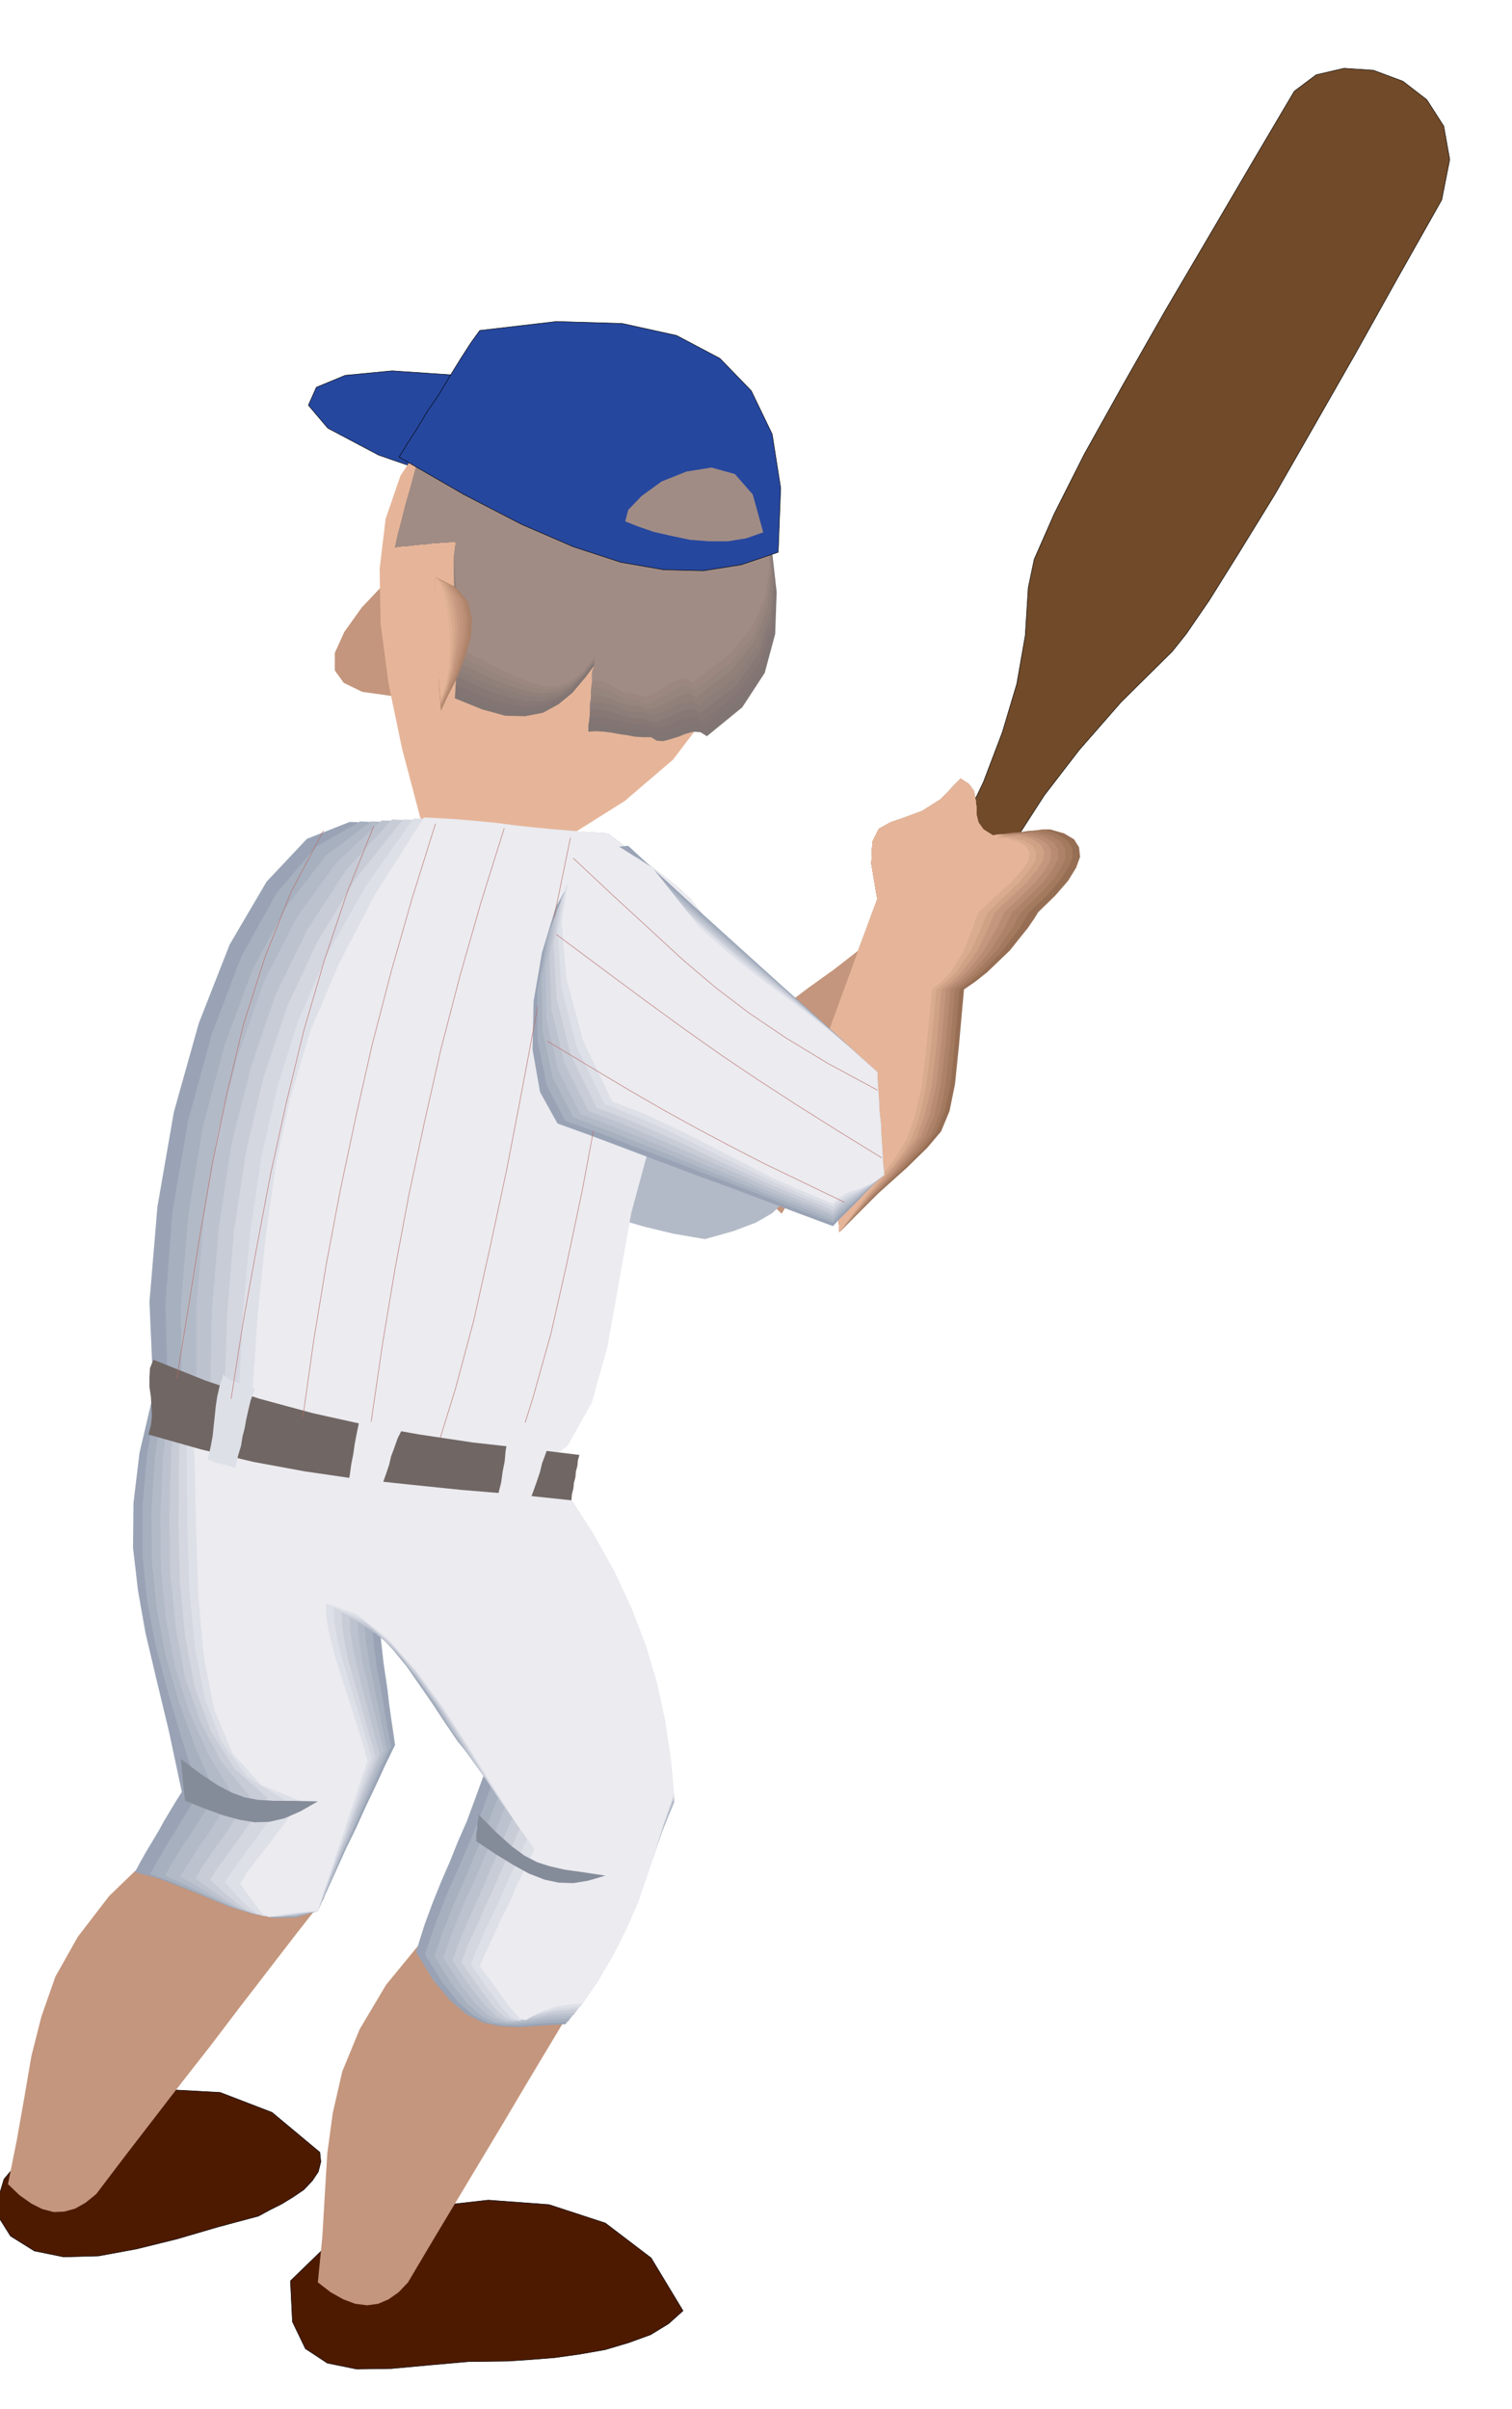 <svg xmlns="http://www.w3.org/2000/svg" width="490.455" height="780.99" fill-rule="evenodd" stroke-linecap="round" preserveAspectRatio="none" viewBox="0 0 3035 4833"><style>.pen0{stroke:#000;stroke-width:1;stroke-linejoin:round}.brush2{fill:#c4967d}.pen1{stroke:none}.brush9{fill:#e6b599}.brush11{fill:#26479e}.brush12{fill:#b3bac7}.brush13{fill:#99a3b5}.brush14{fill:#a6b0bf}.brush15{fill:#bdc2cf}.brush16{fill:#c7ccd6}.brush17{fill:#d4d6e0}.brush18{fill:#dee0e8}.brush19{fill:#ebebf0}.brush27{fill:#a18c85}.pen2{stroke:#b86961;stroke-width:1;stroke-linejoin:round}.pen3{stroke:none}</style><path d="m1750 1983 62-107 60-104 54-103 48-100 38-100 29-97 17-97 6-96 12-57 40-91 60-119 77-138 86-151 90-153 88-150 81-137 44-33 56-13 59 4 59 22 48 37 34 53 12 67-16 81-87 154-86 154-84 147-78 136-72 117-60 96-46 67-28 35-103 102-84 96-70 91-58 90-53 90-50 96-52 101-57 113-10-14-9-12-10-14-9-12-10-14-10-13-9-12-9-12z" class="pen0" style="fill:#704a29"/><path d="m1364 2217 53-61 52-51 51-45 51-39 50-38 53-38 54-42 59-46 9 12 9 13 10 12 10 13 9 12 10 13 10 13 10 13-38 59-36 60-38 59-36 60-37 59-37 60-37 60-36 60-25-24-25-23-25-24-24-25-26-27-26-29-27-32-27-34z" class="pen1 brush2"/><path d="m1685 2472 77-77 58-52 41-40 28-33 17-41 11-54 8-79 10-111 22-15 24-19 23-22 23-22 19-24 17-21 13-19 8-13 34-33 26-30 16-26 8-22-2-19-10-16-20-12-28-8h-15l-14 2-14 1-14 2-15 1-14 2-15 2-14 2-19-12-10-14-4-16v-15l-2-17-3-15-10-14-17-11-39 41-38 24-35 13-29 10-23 13-13 26-2 44 12 71-13 35-13 35-13 35-13 36-13 35-13 36-13 35-12 36 3 48 3 48 3 48 4 49 3 48 4 48 3 48 4 48z" class="pen1" style="fill:#966e54"/><path d="m1685 2472 73-75 55-52 39-39 27-34 17-42 12-54 8-79 10-112 21-15 23-19 22-22 21-22 18-24 16-21 11-19 8-13 35-33 26-30 17-26 9-21-1-19-10-15-19-12-27-9-15 1-13 2-12 1-12 2h-13l-12 2-13 1-13 2-19-12-10-14-4-16v-15l-2-17-3-15-10-14-17-11-39 41-38 24-35 13-29 10-23 13-13 26-2 44 12 71-13 35-13 35-13 35-13 36-13 35-13 36-13 35-12 36 3 48 3 48 3 48 4 49 3 48 4 48 3 48 4 48z" class="pen1" style="fill:#a37a5e"/><path d="m1685 2472 68-73 53-51 37-39 27-35 17-42 11-55 9-80 10-112 21-15 22-19 20-22 21-22 16-24 15-21 10-19 8-13 34-33 27-29 18-25 10-21-1-19-9-15-18-11-27-8h-15l-11 1-11 1-9 1h-11l-10 1-12 1-12 2-19-12-10-14-4-16v-15l-2-17-3-15-10-14-17-11-39 41-38 24-35 13-29 10-23 13-13 26-2 44 12 71-13 35-13 35-13 35-13 36-13 35-13 36-13 35-12 36 3 48 3 48 3 48 4 49 3 48 4 48 3 48 4 48z" class="pen1" style="fill:#ad8269"/><path d="m1685 2472 64-71 49-50 35-39 26-35 17-42 12-57 10-81 10-112 21-15 21-19 20-22 18-22 15-24 13-21 9-19 7-13 35-33 28-28 18-25 11-21v-18l-9-15-19-11-27-8h-13l-10 1h-8l-7 1h-8l-8 1h-10l-12 2-19-12-10-14-4-16v-15l-2-17-3-15-10-14-17-11-39 41-38 24-35 13-29 10-23 13-13 26-2 44 12 71-13 35-13 35-13 35-13 36-13 35-13 36-13 35-12 36 3 48 3 48 3 48 4 49 3 48 4 48 3 48 4 48z" class="pen1" style="fill:#b88c73"/><path d="m1685 2472 59-69 47-49 33-39 25-36 17-43 13-58 10-81 10-112 20-15 21-19 18-22 17-22 14-24 12-21 9-19 6-13 35-33 28-28 19-24 11-20 1-18-8-14-18-11-27-8h-13l-9 1h-10l-6-1h-15l-11 2-19-12-10-14-4-16v-15l-2-17-3-15-10-14-17-11-39 41-38 24-35 13-29 10-23 13-13 26-2 44 12 71-13 35-13 35-13 35-13 36-13 35-13 36-13 35-12 36 3 48 3 48 3 48 4 49 3 48 4 48 3 48 4 48z" class="pen1 brush2"/><path d="m1685 2472 55-68 43-48 32-39 25-35 16-44 14-58 10-82 10-113 20-15 20-19 17-22 15-22 12-24 10-21 8-19 6-13 35-33 29-28 20-24 12-20 2-17-7-14-18-11-26-7h-13l-7 1-4-1h-2l-4-1-4-1h-7l-11 2-19-12-10-14-4-16v-15l-2-17-3-15-10-14-17-11-39 41-38 24-35 13-29 10-23 13-13 26-2 44 12 71-13 35-13 35-13 35-13 36-13 35-13 36-13 35-12 36 3 48 3 48 3 48 4 49 3 48 4 48 3 48 4 48z" class="pen1" style="fill:#cfa185"/><path d="m1685 2472 51-65 40-47 31-39 23-37 16-44 13-59 10-83 11-113 20-15 19-19 15-22 15-22 11-24 10-21 7-19 6-13 35-33 28-27 20-24 12-19 2-16-6-13-17-11-27-7-12-1h-5l-2-1 1-1-1-2h-2l-6-1-10 2-19-12-10-14-4-16v-15l-2-17-3-15-10-14-17-11-39 41-38 24-35 13-29 10-23 13-13 26-2 44 12 71-13 35-13 35-13 35-13 36-13 35-13 36-13 35-12 36 3 48 3 48 3 48 4 49 3 48 4 48 3 48 4 48z" class="pen1" style="fill:#d9ab8f"/><path d="m1685 2472 46-64 38-47 28-38 23-37 16-45 14-60 10-83 11-113 19-15 18-19 14-22 13-22 9-24 9-21 6-19 6-13 35-33 30-27 21-24 13-18 3-16-6-13-16-10-27-8h-16v-2l3-1 2-2v-1h-4l-10 1-19-12-10-14-4-16v-15l-2-17-3-15-10-14-17-11-39 41-38 24-35 13-29 10-23 13-13 26-2 44 12 71-13 35-13 35-13 35-13 36-13 35-13 36-13 35-12 36 3 48 3 48 3 48 4 49 3 48 4 48 3 48 4 48z" class="pen1 brush9"/><path d="m1371 4636-29 26-36 22-44 16-47 14-51 9-50 7-50 4-44 3-80 1-79 7-76 7-69 1-59-12-44-29-26-54-4-82 65-63 95-50 113-35 124-14 122 9 113 37 92 70 64 106zm-729-318 2 19-5 20-12 18-17 18-22 15-23 14-24 12-22 12-82 22-82 24-81 20-76 14-70 2-59-12-48-30-32-51 19-63 52-62 76-56 94-40 103-22 109 6 104 40 96 80z" class="pen0" style="fill:#4d1a00"/><path d="m853 3887-78 95-53 89-35 85-19 83-11 81-5 83-5 85-9 91 26 20 25 14 24 9 24 3 22-3 21-9 20-14 19-20 48-81 48-80 48-80 48-80 48-81 48-80 48-80 49-80-43-4-44-5-45-8-44-7-45-9-45-8-44-6-41-3zm-546-168-88 85-63 82-45 80-28 80-20 79-14 82-15 85-18 90 23 22 24 17 22 11 23 6 21-1 22-6 21-12 21-17 57-75 57-74 57-74 58-74 57-75 57-74 57-74 58-74-43-8-42-11-44-12-43-13-45-14-43-12-43-11-41-8z" class="pen1 brush2"/><path d="m936 974-176-61-102-54-39-46 16-36 58-24 94-9 118 8 134 27 18 7 20 8 19 7 20 8 18 7 20 8 19 8 20 9-33 16-33 17-32 16-32 17-32 16-32 17-32 16-31 18z" class="pen0 brush11"/><path d="m777 1165-51 54-35 49-19 42v35l18 25 37 18 57 8h79l-14-29-11-29-10-30-8-29-10-30-9-29-11-29-13-26z" class="pen1 brush2"/><path d="m1016 2332 38 26 42 25 44 23 48 21 50 18 55 16 58 14 64 11 57-16 45-17 33-19 21-20 8-24-4-26-17-28-28-30-44-48-43-46-44-47-43-46-44-47-43-46-43-47-42-46-8 16-19 44-27 62-30 72-31 72-27 64-19 47-7 22z" class="pen1 brush12"/><path d="m1140 2999 50 80 43 79 35 77 29 78 22 76 16 76 11 75 7 76-25 61-21 60-23 56-22 56-26 53-29 53-33 52-39 54-49 3-43 3-39-2-34-7-34-17-33-28-34-41-34-56 17-54 17-46 17-42 17-39 16-40 18-41 17-46 19-52-27-29-27-33-26-38-25-38-27-39-25-36-27-33-25-27 3 27 3 27 4 27 4 27 3 27 4 28 4 27 4 28-20 41-19 41-20 42-19 42-20 41-19 42-19 42-19 42-44 13-44 1-46-9-45-14-48-20-47-19-48-18-45-12 11-21 12-21 12-20 12-20 11-20 12-20 12-20 12-19-26-122-25-104-22-93-15-85-10-86 1-90 12-100 27-115 100 23 104 25 105 25 107 26 106 25 105 26 104 25 102 24z" class="pen1 brush13"/><path d="m1140 2999 50 79 43 79 35 77 29 78 22 75 16 76 11 75 7 76-24 61-21 59-22 56-21 55-25 53-28 53-33 52-39 53-50 3-42 4h-36l-31-5-31-15-30-26-32-40-35-56 17-51 17-44 16-40 17-37 16-38 17-40 17-44 18-50-29-32-29-38-30-43-29-44-31-45-30-41-31-36-31-26 2 27 4 28 4 29 6 30 5 29 5 30 5 29 6 30-19 41-18 41-19 41-18 42-19 41-18 41-18 41-18 42-44 11-42 2-41-7-41-12-42-17-42-18-43-18-42-15 12-21 12-21 12-21 13-20 12-21 13-20 12-20 12-19-34-108-29-98-24-92-17-89-9-91v-96l9-105 22-116 102 23 103 25 103 25 103 26 102 25 103 25 103 24 104 24z" class="pen1 brush14"/><path d="m1140 2999 50 79 43 78 35 77 29 78 22 75 16 75 11 75 7 75-23 61-20 58-22 55-21 55-25 52-27 53-32 51-38 53-50 4-40 5-34 2-28-3-27-13-28-24-31-39-35-56 16-48 17-42 16-38 16-36 15-37 16-37 16-41 18-46-31-36-31-43-33-49-32-51-35-50-35-45-37-38-36-25 2 27 5 30 5 30 7 33 6 31 7 32 6 32 7 32-18 40-18 41-17 40-17 41-18 40-17 41-17 40-17 41-43 10-40 2-38-5-36-10-37-15-36-17-38-19-39-17 12-21 12-20 13-21 14-20 13-21 13-20 12-21 13-19-42-97-33-92-26-91-17-91-10-96-1-101 7-109 17-117 104 22 102 24 100 24 100 25 99 24 101 25 101 24 105 25z" class="pen1 brush12"/><path d="m1140 2999 50 78 43 78 35 77 29 77 22 75 16 75 11 75 7 75-22 60-20 58-21 55-20 54-24 52-27 52-31 51-37 52-51 4-39 6-31 4-25-2-24-11-25-22-30-38-36-56 15-44 16-39 15-37 16-34 15-35 15-36 16-39 18-43-32-39-33-48-36-54-36-57-40-56-39-49-41-40-41-24 1 27 5 30 5 32 9 34 7 33 9 35 8 34 8 34-18 40-16 40-17 40-15 41-17 39-16 41-17 39-16 41-43 8-37 3-34-3-31-8-32-13-31-16-33-20-35-20 12-20 13-20 13-21 15-20 13-21 14-21 13-21 13-19-50-83-39-86-28-91-18-94-10-101-1-106 5-113 13-119 105 22 101 24 97 24 97 24 95 24 97 24 101 24 107 24z" class="pen1 brush15"/><path d="m1140 2999 50 78 43 78 35 77 29 76 22 74 16 75 11 74 7 74-22 60-19 58-20 55-20 54-24 51-26 52-31 51-37 52-50 4-36 7-28 5-22 1-21-9-22-21-29-36-38-55 15-42 16-37 15-34 15-33 14-34 15-34 15-37 17-39-34-43-36-54-39-61-40-62-44-61-44-53-46-42-45-23 1 27 5 32 7 33 9 36 9 36 10 37 9 36 10 37-16 39-16 39-16 39-15 40-16 39-15 40-15 39-15 40-43 7-34 4-30-2-26-5-26-11-26-15-29-20-32-23 12-21 14-20 14-21 15-20 14-21 14-21 14-21 13-19-58-71-42-80-31-90-18-98-11-106-2-111 3-118 8-120 107 23 100 23 95 24 92 24 92 23 95 24 99 23 109 24z" class="pen1 brush16"/><path d="m1140 2999 50 77 43 78 35 76 29 76 22 74 16 75 11 74 7 75-22 59-18 57-20 55-19 53-23 51-25 51-30 50-36 51-51 5-35 8-25 7-18 3-18-7-21-19-27-36-39-55 15-39 16-34 14-33 14-30 14-32 14-32 15-34 16-37-35-46-38-59-42-67-45-69-48-67-48-57-51-43-51-23 1 28 5 33 7 35 11 38 11 38 11 40 11 38 11 39-15 38-15 39-14 38-14 39-15 39-15 39-14 39-14 39-42 6-32 4h-26l-22-3-21-9-20-14-24-20-29-26 12-21 15-20 15-21 15-20 15-22 15-21 14-21 14-19-66-58-47-74-33-89-19-100-11-111-3-117 1-122 4-121 108 22 99 23 92 23 89 23 88 22 92 23 99 24 110 24z" class="pen1 brush17"/><path d="m1140 2999 50 77 43 77 35 76 29 76 22 74 16 74 11 74 7 75-21 58-18 56-19 54-18 53-22 50-25 51-30 51-35 51-51 5-34 9-23 9-15 5-15-6-17-17-27-35-38-55 14-35 14-32 14-30 15-30 13-31 14-30 14-32 16-34-37-49-41-64-45-73-48-74-52-72-54-62-56-45-56-22 1 28 6 34 9 37 12 40 12 40 13 42 12 40 11 40-14 38-13 38-14 38-13 39-14 38-13 38-14 39-13 39-42 4-29 5-23 2-16-1-15-7-16-12-20-20-25-29 13-21 15-20 15-21 16-21 15-22 16-21 14-21 15-18-74-45-51-69-35-89-20-104-11-116-4-122-1-127-1-123 110 23 98 23 89 22 85 23 84 22 90 23 98 23 112 24z" class="pen1 brush18"/><path d="m1140 2999 50 77 43 76 35 75 29 76 22 74 16 74 11 73 7 74-20 58-17 57-18 54-18 52-22 50-25 50-29 49-35 51-51 6-32 11-19 10-12 7-12-4-15-16-25-34-40-55 14-31 14-30 13-29 14-27 13-29 13-29 14-30 15-29-38-53-43-69-49-79-52-81-57-78-59-65-60-47-61-21 1 28 6 34 10 39 13 42 14 43 14 44 14 44 12 42-13 36-12 38-13 37-12 38-13 37-12 39-13 37-12 39-42 3-27 4-18 4-12 1-10-5-10-11-15-20-22-31 13-21 15-20 16-21 17-21 16-22 16-21 15-21 15-18-81-33-57-63-37-88-21-107-11-121-4-128-3-131-5-125 112 23 97 23 86 22 82 22 80 21 87 23 97 23 113 24z" class="pen1 brush19"/><path d="m926 819-72 60-50 75-30 87-12 100 2 110 16 121 27 130 37 140 34 6 35 6 34 6 36 6 34 6 35 6 35 6 35 6 132-83 97-83 67-88 43-93 23-102 11-113 3-127 2-141-91-34-73-25-62-16-55-6h-58l-64 8-77 13-94 19z" class="pen1 brush9"/><path d="m858 858-8 26-8 29-9 32-9 33-9 31-8 32-8 30-6 27 15-2 15-1 15-2 15-1 15-2 16-1 15-1 16-1-4 29v38l1 43 2 46 1 45 1 44-1 37-2 32 54 22 47 13 40 1 36-7 31-17 28-23 26-31 27-36-2 11-2 18-4 20-3 23-4 22-3 21-3 17v13l15-1 16 1 16 2 16 3 15 2 15 3 16 1h17l11 7 13 1 15-4 16-5 15-6 15-4 14 1 13 8 71-58 45-69 21-78 3-84-10-88-18-87-22-84-19-78-108-42-87-33-73-22-64-9-63 4-67 19-77 36-93 54z" class="pen1" style="fill:#807573"/><path d="m858 858-8 26-8 29-9 32-9 33-9 31-8 32-8 30-6 27 15-2 15-1 15-2 15-1 15-2 16-1 15-1 16-1-3 29v36l1 40 2 44 1 43 2 41-1 36-2 31 54 23 46 14 40 4 36-5 30-14 28-21 26-30 27-35-2 10-2 16-3 18-3 20-4 19-3 19-2 16v12l15-1 16 1 14 3 15 3 14 3 14 3 15 1 17 1 10 6 14 1 15-4 16-6 15-7 15-4h13l12 8 72-57 46-67 22-76 4-81-9-85-18-84-21-83-19-77-108-42-87-33-73-22-64-9-63 4-67 19-77 36-93 54z" class="pen1" style="fill:#827573"/><path d="m858 858-8 26-8 29-9 32-9 33-9 31-8 32-8 30-6 27 15-2 15-1 15-2 15-1 15-2 16-1 15-1 16-1-3 28v35l1 38 2 41 1 40 2 39-1 35-2 30 54 24 46 15 40 6 35-3 30-12 28-19 25-28 27-35-1 11-2 14-3 16-2 18-3 16-3 17-2 14v11l15-1 15 2 14 3 14 4 12 3 14 3 15 2h17l10 6h14l14-4 16-7 15-7 15-4 14 1 12 8 72-57 46-66 22-73 6-78-9-83-17-82-21-81-19-76-108-42-87-33-73-22-64-9-63 4-67 19-77 36-93 54z" class="pen1" style="fill:#877875"/><path d="m858 858-8 26-8 29-9 32-9 33-9 31-8 32-8 30-6 27 15-2 15-1 15-2 15-1 15-2 16-1 15-1 16-1-3 28v33l1 35 3 39 1 37 2 36v33l-2 29 53 24 47 17 39 9h35l29-9 28-18 25-26 27-35-1 10-2 13-3 14-2 16-3 14-3 15-2 12v11l15-1 14 2 13 3 13 5 12 3 13 3 14 2 16 1 11 6h14l15-6 17-7 15-8 15-4h13l12 8 72-56 46-64 23-71 6-75-8-80-16-79-21-79-18-76-108-42-87-33-73-22-64-9-63 4-67 19-77 36-93 54z" class="pen1" style="fill:#8c7d78"/><path d="m858 858-8 26-8 29-9 32-9 33-9 31-8 32-8 30-6 27 15-2 15-1 15-2 15-1 15-2 16-1 15-1 16-1-3 27v32l1 33 3 36 1 34 2 34v31l-2 29 53 25 47 18 39 10 34 3 30-7 27-15 26-25 26-33-1 9-2 11-2 12-2 13-3 12-2 12-1 11v11l15-1 13 2 12 3 12 5 11 4 13 4 13 2h16l10 6h14l14-6 16-7 15-9 16-5 14-1 13 8 72-55 46-62 24-69 6-72-7-77-16-76-20-78-18-75-108-42-87-33-73-22-64-9-63 4-67 19-77 36-93 54z" class="pen1" style="fill:#91807a"/><path d="m858 858-8 26-8 29-9 32-9 33-9 31-8 32-8 30-6 27 15-2 15-1 15-2 15-1 15-2 16-1 15-1 16-1-3 26 1 30 1 31 3 33 1 31 2 32v30l-2 28 53 26 46 20 39 12 34 6 29-4 27-13 26-24 27-33-1 9-2 9-2 10-2 11-3 9-2 10-1 10v10l15-1 13 3 11 3 11 5 10 4 12 4 13 2 16 1 10 6 14-1 15-6 16-8 15-9 15-6 13-2 12 8 72-55 47-60 25-66 7-69-6-74-15-74-19-76-18-74-108-42-87-33-73-22-64-9-63 4-67 19-77 36-93 54z" class="pen1" style="fill:#96857d"/><path d="m858 858-8 26-8 29-9 32-9 33-9 31-8 32-8 30-6 27 15-2 15-1 15-2 15-1 15-2 16-1 15-1 16-1-3 26 1 28 1 29 3 30 2 29 2 29v28l-1 28 52 26 46 22 38 14 34 8 29-2 27-10 25-22 26-32-1 7-1 8-2 8-1 8-2 6-1 8-1 8v9h14l12 3 10 4 11 5 9 4 10 5 12 3 16 1 11 6 13-1 15-7 16-9 15-10 15-6 14-1 13 8 72-54 48-59 24-64 9-66-6-71-14-72-19-74-18-74-108-42-87-33-73-22-64-9-63 4-67 19-77 36-93 54z" class="pen1" style="fill:#9c8780"/><path d="m858 858-8 26-8 29-9 32-9 33-9 31-8 32-8 30-6 27 15-2 15-1 15-2 15-1 15-2 16-1 15-1 16-1-3 25 1 27 2 27 3 27 2 26 2 27v27l-2 27 53 26 45 24 38 16 34 10 28 1 26-9 25-20 26-32-1 7-1 7-1 5-1 6-2 4-1 6v15l14-1 12 3 9 5 10 6 8 4 10 5 12 3 15 1 10 5 14-1 15-7 16-10 15-10 16-6 14-2 12 8 72-54 48-57 26-61 9-63-5-68-14-70-18-72-18-73-108-42-87-33-73-22-64-9-63 4-67 19-77 36-93 54z" class="pen1 brush27"/><path d="m874 1158 41 20 24 29 9 34-3 39-12 39-15 40-18 35-15 32-2-34-1-33-2-34-1-33-2-34-1-33-1-34-1-33z" class="pen1" style="fill:#ab8269"/><path d="m874 1158 37 19 23 28 7 34-1 39-10 39-14 39-17 36-14 32-2-34-1-33-2-33-1-33-2-34-1-33-1-33-1-33z" class="pen1" style="fill:#b3876e"/><path d="m874 1158 34 17 20 28 8 34-1 38-9 39-12 40-15 36-14 31-3-33-2-33-2-33v-32l-2-33-1-33-1-33v-33z" class="pen1" style="fill:#ba8f75"/><path d="m874 1158 29 16 19 27 7 33 1 38-8 39-10 40-14 35-13 31-3-33-2-32-2-32v-32l-2-33-1-32-1-33v-32z" class="pen1" style="fill:#c2947a"/><path d="m874 1158 25 14 16 26 7 33 2 39-6 39-8 39-12 36-13 31-3-33-2-32-2-32v-32l-2-33-1-32-1-32v-31z" class="pen1" style="fill:#c79980"/><path d="m874 1158 21 13 14 25 7 33 3 38-4 39-7 40-11 36-12 30-3-33-2-31-2-32v-31l-2-33-1-31-1-32v-31z" class="pen1" style="fill:#cfa187"/><path d="m874 1158 17 12 12 24 7 32 4 38-3 40-5 40-9 36-12 30-3-33-2-31-2-32-1-31-1-32-1-31-1-32v-30z" class="pen1" style="fill:#d6a88c"/><path d="m874 1158 12 11 11 23 6 31 5 38-1 39-3 40-8 36-11 30-3-32-3-31-2-31-1-30-1-32-1-31v-61z" class="pen1" style="fill:#deb094"/><path d="m874 1158 8 9 9 22 6 31 5 38 1 39-1 40-7 36-10 30-3-31-3-31-2-31-1-30-1-31-1-30v-61z" class="pen1 brush9"/><path d="m801 917 130 75 116 60 104 45 95 31 86 15 80 2 76-12 74-25 5-129-17-108-42-87-63-65-87-46-109-24-132-4-154 18-18 25-20 31-21 34-22 37-24 35-21 35-20 31-16 26z" class="pen0 brush11"/><path d="m1255 1046 25 10 32 11 35 8 38 8 38 3h38l37-6 34-12-21-76-36-41-47-13-50 8-50 20-40 29-27 28-6 23z" class="pen1 brush27"/><path d="m702 1649 64 2 65 3 64 3 66 3 64 3 65 3 65 3 65 3 56 43 45 34 35 27 30 28 23 29 21 39 19 50 23 68-104 137-76 121-55 111-40 109-31 110-26 120-28 135-34 157-96-25-96-24-96-24-96-24-97-25-96-24-97-25-96-24-8-183 16-191 33-190 50-178 62-158 74-126 81-86 86-34z" class="pen1 brush13"/><path d="m723 1648 63 3 62 3 61 3 62 3 60 3 62 3 63 3 64 3 56 43 45 34 35 27 30 28 23 29 21 39 19 50 23 68-103 138-74 127-53 116-37 113-30 112-27 119-32 128-40 144-96-24-92-24-92-24-90-24-91-24-91-23-93-23-94-22-5-182 14-186 32-184 47-172 59-155 71-128 79-93 89-51z" class="pen1 brush14"/><path d="m745 1648 62 2 60 3 57 3 58 4 57 3 58 3 60 3 63 3 56 43 45 34 35 27 30 28 23 29 21 39 19 50 23 68-102 140-73 130-51 121-35 118-29 115-28 117-34 121-47 129-94-23-89-22-87-23-84-23-86-23-86-23-89-23-93-21-2-181 15-181 29-177 44-165 56-151 69-128 79-101 90-68z" class="pen1 brush12"/><path d="m766 1646 61 2 58 3 54 4 54 4 52 3 55 3 57 3 63 4 56 43 45 34 35 27 30 28 23 29 21 39 19 50 23 68-102 141-71 133-49 127-33 123-28 118-27 116-38 115-53 115-93-22-85-22-82-22-79-21-80-23-81-22-86-22-91-20v-180l15-177 27-170 42-160 52-148 66-129 79-109 91-85z" class="pen1 brush15"/><path d="m787 1644 60 3 55 3 51 4 50 4 48 3 52 4 55 3 62 4 56 43 45 34 35 27 30 28 23 29 21 39 19 50 23 68-102 142-69 138-47 132-31 127-27 120-29 115-40 107-60 101-91-21-82-20-77-21-73-21-74-21-76-21-83-21-89-19 3-179 15-171 25-164 39-153 49-144 64-131 77-119 93-102z" class="pen1 brush16"/><path d="m809 1644 59 2 53 3 47 4 46 5 45 3 48 4 52 3 61 4 56 43 45 34 35 27 30 28 23 29 21 39 19 50 23 68-101 143-67 142-45 138-29 132-26 123-29 113-43 101-66 87-90-19-79-20-72-20-68-20-69-21-71-20-79-20-88-18 6-178 14-167 24-157 35-148 47-141 61-131 77-126 95-119z" class="pen1 brush17"/><path d="m830 1642 59 2 50 4 44 4 42 5 41 3 44 4 50 4 60 4 56 43 45 34 35 27 30 28 23 29 21 39 19 50 23 68-101 144-65 147-43 142-27 137-24 125-30 112-47 93-73 73-88-18-75-18-67-19-62-19-63-20-66-19-75-18-87-17 8-178 15-162 22-151 32-141 43-137 59-134 76-134 96-136z" class="pen1 brush18"/><path d="m851 1640 57 3 48 4 41 4 38 5 37 4 41 4 48 4 59 4 56 43 45 34 35 27 30 28 23 29 21 39 19 50 23 68-101 146-64 150-40 148-25 141-23 128-31 111-49 87-79 59-87-17-72-17-63-19-56-18-57-20-62-18-72-18-86-15 12-177 16-157 20-144 29-135 40-134 57-135 74-142 98-154z" class="pen1 brush19"/><path d="m1261 1697 62 57 62 57 62 56 63 57 62 56 63 56 63 57 63 58 1 25 2 26 1 25 3 27 1 25 2 26 1 25 3 27-14 12-13 13-13 13-12 13-13 13-13 13-13 13-12 13-70-26-69-26-69-26-69-25-69-26-69-26-69-26-69-25-35-63-15-85 2-97 17-98 28-92 41-72 48-45 56-5z" class="pen1 brush13"/><path fill="none" d="m1145 1681-35 170-31 170-31 165-31 161-33 154-33 148-37 138-40 129m417-1166-33 162-30 162-30 158-29 155-31 147-32 141-37 132-39 123" class="pen2"/><path d="m1282 1720 60 56 60 54 59 52 59 53 58 52 60 53 60 54 63 57 1 25 2 26 1 25 3 27 1 25 2 26 1 25 3 27-14 12-13 12-13 12-12 12-13 11-13 12-13 12-12 13-69-26-67-26-67-26-66-25-67-26-66-25-67-26-68-24-38-72-18-91v-100l17-97 30-87 43-63 52-32 61 13z" class="pen3 brush14"/><path d="m1302 1745 60 54 58 52 55 49 56 48 54 47 56 49 58 51 62 56 1 25 2 26 1 25 3 27 1 25 2 26 1 25 3 27-14 11-13 12-13 11-12 11-13 10-13 11-13 11-12 13-69-27-65-25-65-26-63-25-64-26-63-25-66-26-66-25-42-81-20-95-2-102 16-96 31-81 45-54 56-18 67 30z" class="pen3 brush12"/><path d="m1323 1768 59 54 56 49 52 44 52 44 50 42 53 46 55 49 61 55 1 25 2 26 1 25 3 27 1 25 2 26 1 25 3 27-14 11-13 11-13 10-12 10-13 9-13 9-13 10-12 13-68-26-64-25-62-26-60-25-62-26-61-26-64-26-66-25-45-89-23-101-2-104 16-95 32-77 48-45 60-5 72 49z" class="pen3 brush15"/><path d="m1342 1791 59 52 53 47 50 41 48 40 46 38 50 42 53 46 60 54 1 25 2 26 1 25 3 27 1 25 2 26 1 25 3 27-14 11-13 10-13 9-12 9-13 7-13 9-13 10-12 13-67-27-62-25-60-27-57-25-59-26-58-25-62-26-66-25-49-98-25-106-4-107 16-93 32-72 50-37 64 9 77 66z" class="pen3 brush16"/><path d="m1364 1814 57 52 51 44 46 37 44 35 43 34 46 38 51 44 59 53 1 25 2 26 1 25 3 27 1 25 2 26 1 25 3 27-14 11-13 9-13 7-12 8-13 7-13 8-13 9-12 12-67-27-60-25-57-26-54-25-56-27-56-25-60-26-65-25-52-107-28-112-6-108 16-92 34-67 52-27 68 22 83 83z" class="pen3 brush17"/><path d="m1385 1837 56 50 49 42 42 34 41 31 39 30 43 34 48 41 58 52 1 25 2 26 1 25 3 27 1 25 2 26 1 25 3 27-14 10-13 9-13 6-12 7-13 5-13 7-13 8-12 12-66-26-58-26-55-26-51-25-53-26-54-26-58-26-64-25-56-115-30-117-8-111 16-91 35-61 54-19 72 35 89 101z" class="pen3 brush18"/><path d="m1404 1860 56 50 47 38 39 30 37 27 35 26 40 31 46 38 57 51 1 25 2 26 1 25 3 27 1 25 2 26 1 25 3 27-14 10-13 8-13 6-12 5-13 3-13 6-13 8-12 12-65-27-57-25-52-27-49-25-50-26-51-25-56-26-63-24-59-123-33-124-10-114 15-90 35-57 57-9 76 48 94 119z" class="pen3 brush19"/><path d="m308 2728 105 42 107 36 107 29 108 24 107 19 107 16 107 12 107 13-3 11-1 11-3 11-1 12-3 11-1 11-3 12-1 12-114-12-108-9-107-11-103-11-103-15-103-19-105-25-106-30 5-19 2-18-1-19-1-19-3-20v-19l1-19 7-17z" class="pen3" style="fill:#706663"/><path d="m730 2825-9 27-5 24-4 21-3 21-4 20-3 22-5 23-7 28h7l8 1h8l8 1h24l9 2 9-25 7-19 6-17 5-15 4-17 6-16 7-20 11-22-4-2-9-3-13-5-14-5-15-7-12-6-9-6-3-5zm304 14-9 26-6 24-4 21-2 22-4 20-3 22-6 24-7 28h55l9 3 9-25 7-19 6-17 5-15 4-17 6-16 7-20 11-22-4-2-9-3-13-5-13-5-15-7-12-6-9-6-3-5z" class="pen3 brush19"/><path d="m449 2756-8 24-5 22-3 20-2 20-2 18-2 20-4 22-6 26 6 2 6 3 7 2 7 2 6 1 8 2 7 2 8 4 6-26 6-20 3-19 4-15 3-17 4-18 5-21 9-24-4-2-7-2-11-4-11-3-12-5-10-5-7-5-1-4z" class="pen3 brush18"/><path d="m961 3641 36 36 30 27 26 19 25 13 25 8 30 7 36 5 46 7-34 10-30 5-30-1-28-6-31-12-31-17-36-22-39-26v-14l1-7 1-6v-7l1-6 1-7 1-6zm-598-112 40 30 33 22 28 15 27 10 27 5 32 2h38l50 1-35 20-32 14-30 7-29 1-31-5-33-9-36-13-40-16-2-12-1-10-1-11-1-9-1-11-1-10-1-11-1-10z" class="pen3" style="fill:#858c99"/><path fill="none" d="m1012 1662-47 150-42 147-38 146-33 146-31 145-28 149-25 150-23 157m129-1199-47 150-42 147-38 146-33 146-31 146-28 148-25 151-22 156m142-1185-53 132-46 137-41 140-35 144-32 145-28 148-27 149-24 153m185-1139-65 123-52 130-43 134-33 138-29 139-25 143-23 144-24 147m796-1043 81 76 73 67 65 60 66 56 67 51 74 50 84 51 100 54m-644-312 94 70 85 63 77 56 75 53 73 49 77 50 81 51 91 56m-671-234 85 51 77 46 71 41 69 38 66 35 70 36 75 36 83 40" class="pen2"/></svg>
